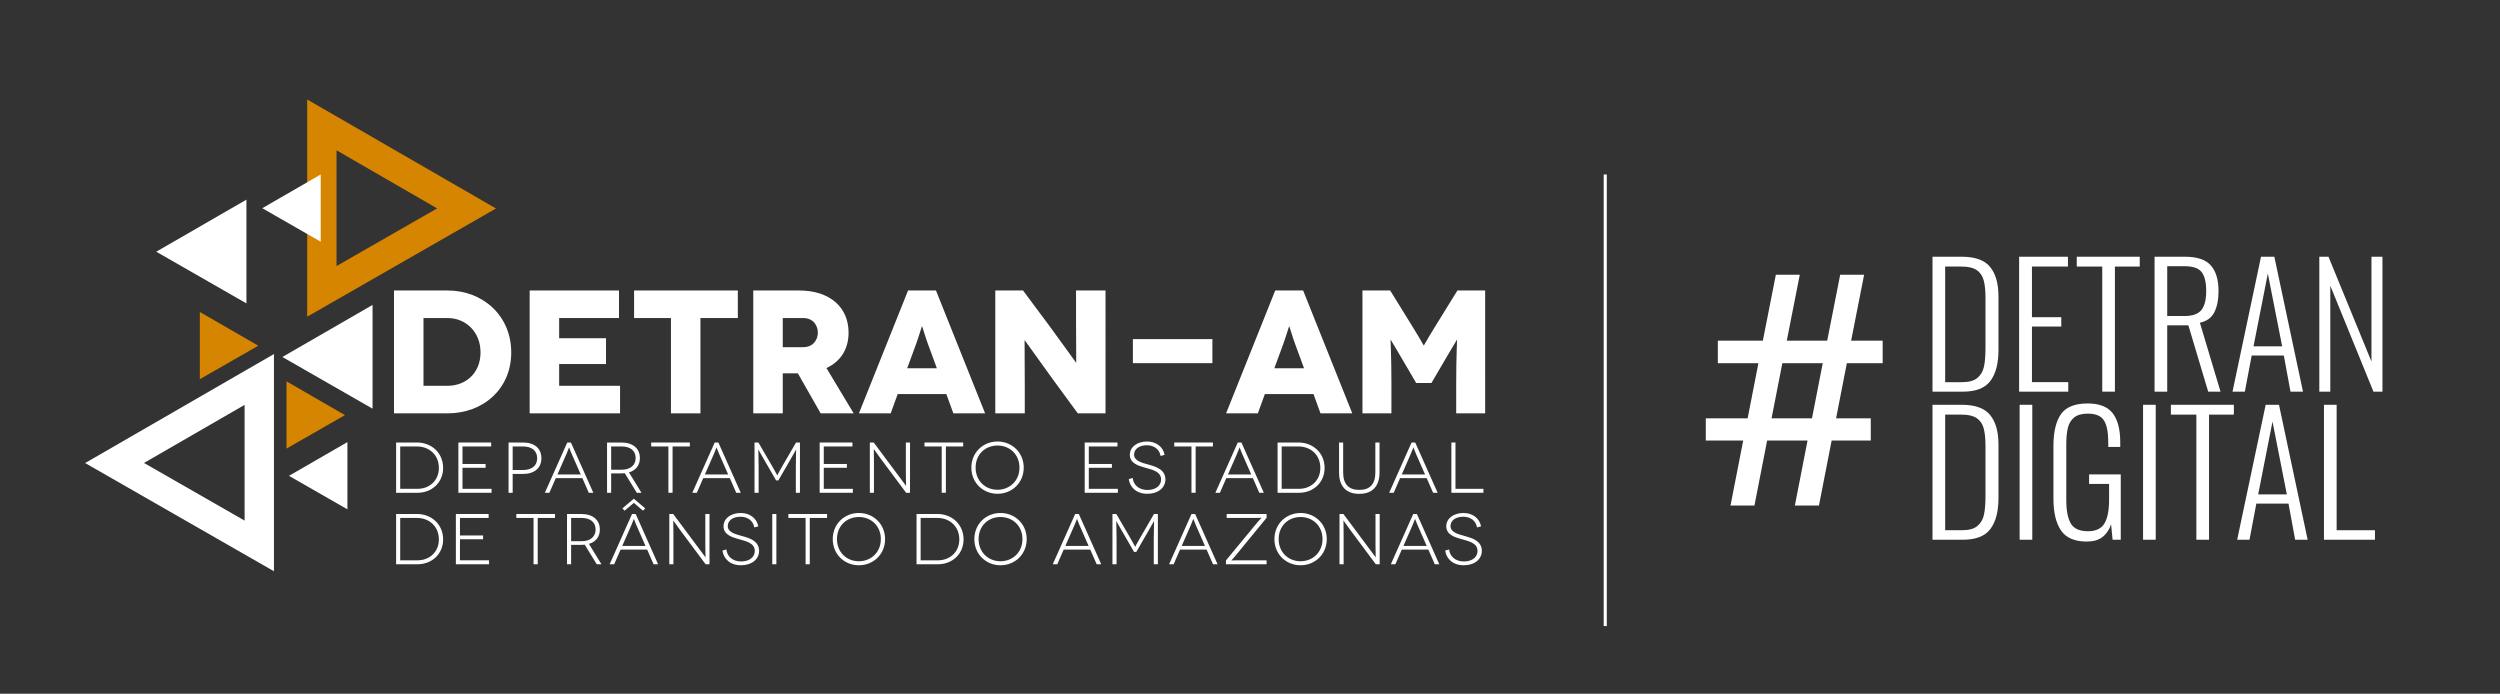 <?xml version="1.0" encoding="utf-8"?>
<!-- Generator: Adobe Illustrator 15.1.0, SVG Export Plug-In . SVG Version: 6.00 Build 0)  -->
<!DOCTYPE svg PUBLIC "-//W3C//DTD SVG 1.1//EN" "http://www.w3.org/Graphics/SVG/1.1/DTD/svg11.dtd">
<svg version="1.1" id="Camada_1" xmlns="http://www.w3.org/2000/svg" xmlns:xlink="http://www.w3.org/1999/xlink" x="0px" y="0px"
	 width="810.449px" height="224.902px" viewBox="0 0 810.449 224.902" enable-background="new 0 0 810.449 224.902"
	 xml:space="preserve">
<rect x="0" y="0" width="810.449" height="224.902" fill="#333333" stroke="none"/>
<path fill="#FFFFFF" d="M129.74,158.467v-13.732h5.462c3.875,0,7.072,2.679,7.072,6.96c0,4.213-3.197,6.772-6.886,6.772H129.74z
	 M128.41,143.453v16.294h6.979c4.528,0,8.264-3.26,8.264-8.055c0-4.888-3.781-8.239-8.45-8.239H128.41z"/>
<polygon fill="#FFFFFF" points="149.93,158.467 149.93,151.647 157.423,151.647 157.423,150.413 149.93,150.413 149.93,144.733 
	159.22,144.733 159.22,143.453 148.599,143.453 148.599,159.747 159.361,159.747 159.361,158.467 "/>
<path fill="#FFFFFF" d="M166.198,152.368v-7.636h3.315c2.823,0,4.622,1.327,4.622,3.816c0,2.353-1.635,3.817-4.622,3.817
	L166.198,152.368L166.198,152.368z M164.867,143.453v16.294h1.33v-6.099h3.315c3.758,0,5.999-1.934,5.999-5.1
	c0-3.188-2.241-5.098-5.999-5.098L164.867,143.453L164.867,143.453z"/>
<path fill="#FFFFFF" d="M180.715,153.812l3.012-6.866c0.351-0.838,0.725-1.886,0.747-1.886h0.022c0.022,0,0.396,1.048,0.747,1.886
	l3.011,6.866H180.715z M190.869,159.747h1.471l-7.26-16.294h-1.189l-7.261,16.294h1.471l2.078-4.748h8.613L190.869,159.747z"/>
<path fill="#FFFFFF" d="M198.126,152.275v-7.542h3.386c2.801,0,4.552,1.352,4.552,3.748c0,2.233-1.587,3.794-4.552,3.794H198.126z
	 M207.954,159.747l-4.063-6.609c2.24-0.651,3.548-2.281,3.548-4.655c0-3.096-2.265-5.027-6-5.027h-4.646v16.294h1.331v-6.284h3.313
	c0.374,0,0.747-0.022,1.099-0.069l3.897,6.354L207.954,159.747L207.954,159.747z"/>
<polygon fill="#FFFFFF" points="211.103,143.453 211.103,144.733 216.682,144.733 216.682,159.747 218.036,159.747 218.036,144.733 
	223.638,144.733 223.638,143.453 "/>
<path fill="#FFFFFF" d="M228.515,153.812l3.011-6.866c0.351-0.838,0.725-1.886,0.747-1.886h0.022c0.022,0,0.396,1.048,0.747,1.886
	l3.012,6.866H228.515z M238.669,159.747h1.472l-7.261-16.294h-1.189l-7.26,16.294h1.47l2.078-4.748h8.613L238.669,159.747z"/>
<path fill="#FFFFFF" d="M258.064,143.453l-4.317,7.426c-1.471,2.49-1.75,3.212-1.773,3.212h-0.022c-0.022,0-0.305-0.722-1.773-3.212
	l-4.319-7.426h-1.261v16.294h1.331v-8.264c0-2.143-0.117-5.728-0.095-5.728h0.022c0.022,0,0.725,1.258,1.4,2.469l4.343,7.52h0.724
	l4.342-7.52c0.678-1.211,1.378-2.469,1.399-2.469h0.022c0.022,0-0.093,3.585-0.093,5.728v8.264h1.331v-16.294H258.064z"/>
<polygon fill="#FFFFFF" points="267.049,158.467 267.049,151.647 274.542,151.647 274.542,150.413 267.049,150.413 267.049,144.733 
	276.339,144.733 276.339,143.453 265.718,143.453 265.718,159.747 276.48,159.747 276.48,158.467 "/>
<path fill="#FFFFFF" d="M293.659,143.453v9.894c0,2.188,0.093,4.144,0.069,4.144h-0.022c-0.023,0-0.864-1.163-2.146-2.886
	l-8.312-11.149h-1.262v16.294h1.331v-9.916c0-2.327-0.069-4.235-0.047-4.235h0.022c0.022,0,0.724,1.048,2.123,2.956l8.334,11.195
	h1.262v-16.294L293.659,143.453L293.659,143.453z"/>
<polygon fill="#FFFFFF" points="299.702,143.453 299.702,144.733 305.281,144.733 305.281,159.747 306.634,159.747 306.634,144.733 
	312.237,144.733 312.237,143.453 "/>
<path fill="#FFFFFF" d="M316.273,151.601c0-4.283,3.104-7.169,7.098-7.169c3.968,0,7.118,2.886,7.118,7.169
	c0,4.235-3.15,7.169-7.118,7.169C319.377,158.77,316.273,155.837,316.273,151.601 M314.896,151.601c0,4.911,3.781,8.473,8.475,8.473
	c4.692,0,8.497-3.562,8.497-8.473s-3.806-8.474-8.497-8.474C318.678,143.128,314.896,146.689,314.896,151.601z"/>
<polygon fill="#FFFFFF" points="352.966,158.467 352.966,151.647 360.459,151.647 360.459,150.413 352.966,150.413 352.966,144.733 
	362.257,144.733 362.257,143.453 351.635,143.453 351.635,159.747 362.397,159.747 362.397,158.467 "/>
<path fill="#FFFFFF" d="M377.544,147.457c-0.489-2.63-2.776-4.329-5.694-4.329c-3.223,0-5.58,1.77-5.58,4.307
	c0,2.794,2.896,3.585,4.764,4.12c2.286,0.676,5.368,1.188,5.368,3.888c0,1.955-1.704,3.397-4.412,3.397
	c-2.918,0-4.599-1.793-4.784-3.888l-1.284,0.351c0.351,2.677,2.498,4.771,6.021,4.771c3.525,0,5.859-1.979,5.859-4.654
	c0-3.281-3.245-4.188-5.51-4.817c-2.218-0.604-4.646-1.232-4.646-3.213c0-1.908,1.751-3.05,4.155-3.05
	c2.286,0,4.085,1.305,4.435,3.47L377.544,147.457z"/>
<polygon fill="#FFFFFF" points="380.67,143.453 380.67,144.733 386.25,144.733 386.25,159.747 387.603,159.747 387.603,144.733 
	393.206,144.733 393.206,143.453 "/>
<path fill="#FFFFFF" d="M398.082,153.812l3.013-6.866c0.35-0.838,0.724-1.886,0.746-1.886h0.022c0.023,0,0.396,1.048,0.746,1.886
	l3.013,6.866H398.082z M408.236,159.747h1.472l-7.261-16.294h-1.189l-7.26,16.294h1.472l2.076-4.748h8.614L408.236,159.747z"/>
<path fill="#FFFFFF" d="M415.494,158.467v-13.732h5.461c3.875,0,7.073,2.679,7.073,6.96c0,4.213-3.198,6.772-6.887,6.772H415.494z
	 M414.163,143.453v16.294h6.979c4.529,0,8.264-3.26,8.264-8.055c0-4.888-3.781-8.239-8.45-8.239H414.163z"/>
<path fill="#FFFFFF" d="M445.861,143.453v9.729c0,3.747-1.751,5.633-5.206,5.633s-5.229-1.886-5.229-5.633v-9.729h-1.331v9.685
	c0,4.516,2.288,6.96,6.56,6.96c4.228,0,6.562-2.444,6.562-6.96v-9.685H445.861z"/>
<path fill="#FFFFFF" d="M454.426,153.812l3.011-6.866c0.351-0.838,0.725-1.886,0.747-1.886h0.021c0.023,0,0.397,1.048,0.747,1.886
	l3.013,6.866H454.426z M464.579,159.747h1.473l-7.261-16.294h-1.189l-7.26,16.294h1.471l2.077-4.748h8.612L464.579,159.747z"/>
<polygon fill="#FFFFFF" points="471.837,158.467 471.837,143.453 470.507,143.453 470.507,159.747 480.894,159.747 480.894,158.467 
	"/>
<path fill="#FFFFFF" d="M129.74,181.641v-13.732h5.462c3.875,0,7.072,2.677,7.072,6.96c0,4.213-3.197,6.772-6.886,6.772H129.74
	L129.74,181.641z M128.41,166.627v16.294h6.979c4.528,0,8.264-3.259,8.264-8.054c0-4.89-3.781-8.24-8.45-8.24H128.41z"/>
<polygon fill="#FFFFFF" points="149.112,181.641 149.112,174.82 156.605,174.82 156.605,173.586 149.112,173.586 149.112,167.906 
	158.402,167.906 158.402,166.627 147.781,166.627 147.781,182.921 158.542,182.921 158.542,181.641 "/>
<polygon fill="#FFFFFF" points="167.386,166.627 167.386,167.906 172.965,167.906 172.965,182.921 174.319,182.921 174.319,167.906 
	179.921,167.906 179.921,166.627 "/>
<path fill="#FFFFFF" d="M185.147,175.449v-7.543h3.385c2.802,0,4.553,1.351,4.553,3.747c0,2.234-1.587,3.796-4.553,3.796H185.147z
	 M194.975,182.921l-4.063-6.61c2.24-0.65,3.548-2.28,3.548-4.655c0-3.096-2.266-5.026-6-5.026h-4.646v16.294h1.331v-6.284h3.313
	c0.374,0,0.747-0.023,1.098-0.07l3.897,6.354L194.975,182.921L194.975,182.921z"/>
<path fill="#FFFFFF" d="M201.717,176.984l3.012-6.865c0.351-0.839,0.725-1.887,0.747-1.887h0.022c0.022,0,0.396,1.048,0.747,1.887
	l3.011,6.865H201.717z M211.871,182.921h1.471l-7.26-16.294h-1.189l-7.261,16.294h1.471l2.078-4.749h8.613L211.871,182.921z
	 M205.475,163.019l2.964,2.537l0.725-0.744l-3.688-3.144l-3.711,3.144l0.723,0.744L205.475,163.019z"/>
<path fill="#FFFFFF" d="M228.651,166.627v9.894c0,2.188,0.094,4.145,0.07,4.145h-0.023c-0.021,0-0.863-1.164-2.146-2.888
	l-8.311-11.148h-1.262v16.294h1.331v-9.916c0-2.327-0.07-4.236-0.046-4.236h0.022c0.022,0,0.725,1.048,2.124,2.957l8.334,11.195
	h1.261v-16.294L228.651,166.627L228.651,166.627z"/>
<path fill="#FFFFFF" d="M245.828,170.631c-0.49-2.631-2.778-4.329-5.696-4.329c-3.221,0-5.578,1.77-5.578,4.307
	c0,2.793,2.895,3.584,4.762,4.119c2.288,0.676,5.369,1.188,5.369,3.888c0,1.955-1.704,3.398-4.412,3.398
	c-2.918,0-4.6-1.792-4.785-3.889l-1.283,0.351c0.351,2.677,2.498,4.771,6.022,4.771s5.858-1.979,5.858-4.655
	c0-3.281-3.245-4.188-5.509-4.817c-2.219-0.604-4.646-1.232-4.646-3.212c0-1.908,1.751-3.05,4.154-3.05
	c2.288,0,4.085,1.304,4.436,3.469L245.828,170.631z"/>
<rect x="250.353" y="166.627" fill="#FFFFFF" width="1.331" height="16.294"/>
<polygon fill="#FFFFFF" points="255.579,166.627 255.579,167.906 261.158,167.906 261.158,182.921 262.511,182.921 262.511,167.906 
	268.114,167.906 268.114,166.627 "/>
<path fill="#FFFFFF" d="M271.332,174.773c0-4.283,3.104-7.169,7.098-7.169c3.968,0,7.119,2.886,7.119,7.169
	c0,4.235-3.151,7.17-7.119,7.17C274.437,181.943,271.332,179.01,271.332,174.773 M269.955,174.773c0,4.912,3.78,8.474,8.475,8.474
	c4.693,0,8.496-3.562,8.496-8.474c0-4.911-3.805-8.474-8.496-8.474C273.737,166.3,269.955,169.862,269.955,174.773z"/>
<path fill="#FFFFFF" d="M298.454,181.641v-13.732h5.462c3.875,0,7.072,2.677,7.072,6.96c0,4.213-3.197,6.772-6.887,6.772H298.454
	L298.454,181.641z M297.123,166.627v16.294h6.979c4.528,0,8.265-3.259,8.265-8.054c0-4.89-3.781-8.24-8.45-8.24H297.123z"/>
<path fill="#FFFFFF" d="M317.241,174.773c0-4.283,3.104-7.169,7.097-7.169c3.97,0,7.12,2.886,7.12,7.169
	c0,4.235-3.15,7.17-7.12,7.17C320.346,181.943,317.241,179.01,317.241,174.773 M315.864,174.773c0,4.912,3.781,8.474,8.475,8.474
	c4.692,0,8.497-3.562,8.497-8.474c0-4.911-3.806-8.474-8.497-8.474C319.646,166.3,315.864,169.862,315.864,174.773z"/>
<path fill="#FFFFFF" d="M345.367,176.984l3.011-6.865c0.352-0.839,0.725-1.887,0.747-1.887h0.022c0.022,0,0.396,1.048,0.747,1.887
	l3.011,6.865H345.367z M355.521,182.921h1.472l-7.261-16.294h-1.189l-7.262,16.294h1.472l2.078-4.749h8.612L355.521,182.921z"/>
<path fill="#FFFFFF" d="M374.098,166.627l-4.318,7.426c-1.471,2.49-1.751,3.213-1.773,3.213h-0.022
	c-0.022,0-0.304-0.723-1.772-3.213l-4.317-7.426h-1.263v16.294h1.331v-8.264c0-2.143-0.116-5.728-0.093-5.728h0.022
	c0.021,0,0.723,1.258,1.399,2.468l4.342,7.52h0.725l4.343-7.52c0.677-1.21,1.377-2.468,1.399-2.468h0.022
	c0.022,0-0.095,3.585-0.095,5.728v8.264h1.331v-16.294H374.098z"/>
<path fill="#FFFFFF" d="M383.082,176.984l3.013-6.865c0.351-0.839,0.724-1.887,0.746-1.887h0.022c0.022,0,0.396,1.048,0.746,1.887
	l3.013,6.865H383.082z M393.236,182.921h1.472l-7.261-16.294h-1.189l-7.26,16.294h1.472l2.076-4.749h8.614L393.236,182.921z"/>
<path fill="#FFFFFF" d="M410.6,166.627h-12.934v1.279h9.291c1.236,0,1.961-0.047,1.983-0.047l0.021,0.022
	c0,0.022-0.699,0.676-1.144,1.211l-10.389,12.593v1.233h13.17v-1.279h-9.432c-1.121,0-1.961,0.068-1.983,0.068l-0.022-0.022
	c0-0.021,0.489-0.488,1.145-1.28L410.6,167.86V166.627z"/>
<path fill="#FFFFFF" d="M414.518,174.773c0-4.283,3.104-7.169,7.097-7.169c3.969,0,7.119,2.886,7.119,7.169
	c0,4.235-3.15,7.17-7.119,7.17C417.623,181.943,414.518,179.01,414.518,174.773 M413.14,174.773c0,4.912,3.781,8.474,8.475,8.474
	c4.691,0,8.497-3.562,8.497-8.474c0-4.911-3.806-8.474-8.497-8.474C416.922,166.302,413.14,169.862,413.14,174.773z"/>
<path fill="#FFFFFF" d="M445.911,166.627v9.894c0,2.188,0.095,4.145,0.07,4.145h-0.022c-0.022,0-0.863-1.164-2.147-2.888
	l-8.31-11.148h-1.263v16.294h1.331v-9.916c0-2.327-0.068-4.236-0.047-4.236h0.022c0.022,0,0.725,1.048,2.125,2.957l8.333,11.195
	h1.261v-16.294L445.911,166.627L445.911,166.627z"/>
<path fill="#FFFFFF" d="M454.966,176.984l3.011-6.865c0.351-0.839,0.724-1.887,0.747-1.887h0.021c0.023,0,0.397,1.048,0.747,1.887
	l3.013,6.865H454.966z M465.119,182.921h1.472l-7.262-16.294h-1.188l-7.26,16.294h1.471l2.078-4.749h8.613L465.119,182.921z"/>
<path fill="#FFFFFF" d="M480.125,170.631c-0.489-2.631-2.776-4.329-5.695-4.329c-3.221,0-5.579,1.77-5.579,4.307
	c0,2.793,2.896,3.584,4.763,4.119c2.287,0.676,5.369,1.188,5.369,3.888c0,1.955-1.704,3.398-4.412,3.398
	c-2.918,0-4.599-1.792-4.785-3.889l-1.283,0.351c0.351,2.677,2.498,4.771,6.021,4.771c3.525,0,5.859-1.979,5.859-4.655
	c0-3.281-3.245-4.188-5.511-4.817c-2.218-0.604-4.646-1.232-4.646-3.212c0-1.908,1.751-3.05,4.155-3.05
	c2.286,0,4.085,1.304,4.435,3.469L480.125,170.631z"/>
<path fill="#D68500" d="M109.095,86.247l32.613-18.689l-32.613-18.829V86.247z M99.582,102.664V32.249l61.208,35.338L99.582,102.664
	z"/>
<polygon fill="#FFFFFF" points="103.97,78.355 103.97,56.559 85.024,67.498 "/>
<polygon fill="#FFFFFF" points="79.888,98.354 79.888,64.722 50.653,81.601 "/>
<polygon fill="#D68500" points="64.779,122.931 64.779,101.135 83.725,112.073 "/>
<polygon fill="#FFFFFF" points="120.775,132.482 120.775,98.85 91.54,115.729 "/>
<polygon fill="#FFFFFF" points="112.623,165.114 112.623,143.318 93.677,154.257 "/>
<polygon fill="#D68500" points="92.878,145.423 92.878,123.627 111.824,134.565 "/>
<path fill="#FFFFFF" d="M137.285,125.065v-21.962h7.853c5.689,0,10.64,4.324,10.64,11.151s-4.949,10.812-10.64,10.812
	L137.285,125.065L137.285,125.065z M127.726,94.17v39.828h17.41c11.379,0,20.597-7.795,20.597-19.743s-9.218-20.085-20.597-20.085
	H127.726z"/>
<polygon fill="#FFFFFF" points="181.266,125.065 181.266,118.01 196.457,118.01 196.457,109.646 181.266,109.646 181.266,103.103 
	200.667,103.103 200.667,94.17 171.707,94.17 171.707,133.998 201.008,133.998 201.008,125.065 "/>
<polygon fill="#FFFFFF" points="205.56,94.17 205.56,103.103 217.508,103.103 217.508,133.998 227.067,133.998 227.067,103.103 
	239.186,103.103 239.186,94.17 "/>
<path fill="#FFFFFF" d="M253.751,103.103h6.601c3.414,0,4.778,2.561,4.778,4.724c0,2.161-1.364,4.722-4.778,4.722h-6.601V103.103z
	 M276.738,133.998l-8.818-14.681c4.607-2.162,7.169-6.146,7.169-11.492c0-8.193-6.03-13.656-16.045-13.656h-14.851v39.828h9.56
	v-12.974h4.894l7.396,12.974L276.738,133.998L276.738,133.998z"/>
<path fill="#FFFFFF" d="M294.091,119.375l2.846-7.736c0.854-2.276,1.877-5.86,1.936-5.86h0.058c0.057,0,1.081,3.584,1.935,5.86
	l2.846,7.736H294.091z M309.055,133.998h10.298L303.422,94.17h-9.047l-15.932,39.828h10.299l2.275-6.26h15.76L309.055,133.998z"/>
<path fill="#FFFFFF" d="M348.826,94.17v9.104c0,7.228,0.112,14.281,0.057,14.281h-0.057c-0.058,0-6.146-8.592-8.705-12.006
	l-8.479-11.379h-8.99v39.828h9.56v-8.818c0-8.705-0.112-14.852-0.058-14.852h0.058c0.059,0,5.405,7.567,9.047,12.574l8.137,11.096
	h8.989V94.17H348.826z"/>
<rect x="367.26" y="109.931" fill="#FFFFFF" width="25.772" height="7.795"/>
<path fill="#FFFFFF" d="M413.119,119.375l2.845-7.736c0.854-2.276,1.877-5.86,1.936-5.86h0.058c0.058,0,1.081,3.584,1.936,5.86
	l2.845,7.736H413.119z M428.081,133.998h10.301L422.449,94.17h-9.047l-15.931,39.828h10.298l2.275-6.26h15.761L428.081,133.998z"/>
<path fill="#FFFFFF" d="M472.462,94.17l-7.453,12.063c-2.902,4.724-3.357,5.746-3.414,5.746h-0.059
	c-0.058,0-0.513-1.022-3.414-5.746L450.67,94.17h-8.989v39.828h9.388v-9.729c0-9.445-0.341-14.109-0.284-14.109h0.06
	c0.057,0,3.242,5.462,3.584,6.03l4.666,7.965h4.947l4.666-7.965c0.343-0.568,3.527-6.03,3.584-6.03h0.059
	c0.058,0-0.284,4.664-0.284,14.109v9.729h9.388V94.17H472.462z"/>
<path fill="#FFFFFF" d="M79.296,168.769L46.682,150.08l32.613-18.829V168.769z M88.81,185.188v-70.416L27.602,150.11L88.81,185.188z
	"/>
<g>
	<path fill="#FFFFFF" d="M585.969,142.813h-13.102l-4.11,21.064h-7.758l4.11-21.064h-12.125v-7.193h13.563l3.493-17.879h-13.152
		v-7.296h14.592l4.213-21.373h7.758l-4.213,21.373h13.102l4.213-21.373h7.758l-4.213,21.373h10.224v7.296H598.71l-3.493,17.879
		h11.251v7.193h-12.689l-4.11,21.064h-7.81L585.969,142.813z M574.305,135.62h13.102l3.493-17.879H577.8L574.305,135.62z"/>
</g>
<g>
	<path fill="#FFFFFF" d="M626.478,83.225h9.505c4.32,0,7.38,1.107,9.181,3.321c1.8,2.214,2.7,5.392,2.7,9.531v17.389
		c0,4.356-0.873,7.695-2.619,10.018s-4.707,3.483-8.884,3.483h-9.883V83.225z M636.092,123.889c2.195,0,3.843-0.459,4.941-1.377
		c1.098-0.918,1.809-2.142,2.133-3.673c0.324-1.529,0.486-3.537,0.486-6.021V96.51c0-2.376-0.198-4.274-0.594-5.697
		c-0.397-1.422-1.153-2.511-2.269-3.267c-1.116-0.756-2.736-1.134-4.86-1.134h-5.347v37.479H636.092z"/>
	<path fill="#FFFFFF" d="M654.56,83.225h15.823v3.186h-11.665v16.417h9.505v3.024h-9.505v18.037h11.773v3.078H654.56V83.225z"/>
	<path fill="#FFFFFF" d="M681.508,86.411h-8.263v-3.186h20.414v3.186h-8.047v40.557h-4.104V86.411z"/>
	<path fill="#FFFFFF" d="M698.465,83.225h9.883c3.924,0,6.715,0.945,8.371,2.835c1.655,1.89,2.484,4.654,2.484,8.29
		c0,2.773-0.451,5.059-1.351,6.859c-0.9,1.8-2.467,2.935-4.698,3.402l6.696,22.357h-3.996l-6.427-21.493h-6.858v21.493h-4.104
		V83.225z M708.132,102.45c2.628,0,4.464-0.648,5.509-1.944c1.044-1.296,1.565-3.348,1.565-6.157c0-2.844-0.495-4.896-1.484-6.156
		c-0.991-1.26-2.817-1.89-5.481-1.89h-5.671v16.147H708.132z"/>
	<path fill="#FFFFFF" d="M732.972,83.225h4.32l9.289,43.743h-4.05l-2.16-11.719h-10.423l-2.215,11.719h-3.996L732.972,83.225z
		 M739.832,112.279l-4.645-23.6l-4.645,23.6H739.832z"/>
	<path fill="#FFFFFF" d="M751.874,83.225h2.971l13.933,33.968V83.225h3.564v43.743h-2.916l-13.987-34.346v34.346h-3.564V83.225z"/>
	<path fill="#FFFFFF" d="M626.478,131.224h9.505c4.32,0,7.38,1.106,9.181,3.321c1.8,2.214,2.7,5.392,2.7,9.531v17.39
		c0,4.356-0.873,7.695-2.619,10.018s-4.707,3.483-8.884,3.483h-9.883V131.224z M636.092,171.889c2.195,0,3.843-0.459,4.941-1.377
		c1.098-0.918,1.809-2.142,2.133-3.673c0.324-1.529,0.486-3.537,0.486-6.021V144.51c0-2.377-0.198-4.275-0.594-5.698
		c-0.397-1.421-1.153-2.511-2.269-3.267c-1.116-0.756-2.736-1.134-4.86-1.134h-5.347v37.479H636.092z"/>
	<path fill="#FFFFFF" d="M654.722,131.224h4.104v43.743h-4.104V131.224z"/>
	<path fill="#FFFFFF" d="M668.141,171.97c-1.639-2.395-2.457-5.841-2.457-10.342v-17.065c0-4.536,0.811-7.966,2.431-10.288
		s4.5-3.483,8.641-3.483c3.78,0,6.488,1.054,8.127,3.159c1.639,2.106,2.458,5.248,2.458,9.424v1.513h-3.889v-1.513
		c0-3.275-0.469-5.644-1.404-7.102c-0.937-1.458-2.683-2.187-5.238-2.187c-1.908,0-3.375,0.414-4.401,1.242s-1.71,1.953-2.052,3.375
		c-0.343,1.423-0.514,3.231-0.514,5.428v17.983c0,3.42,0.495,5.959,1.485,7.614c0.99,1.656,2.835,2.484,5.535,2.484
		c2.557,0,4.339-0.837,5.347-2.512c1.008-1.674,1.513-4.239,1.513-7.695v-5.131h-6.481v-3.078h10.262v21.17h-2.646l-0.486-4.969
		c-0.612,1.765-1.548,3.133-2.809,4.104c-1.26,0.973-2.952,1.458-5.076,1.458C672.56,175.561,669.78,174.365,668.141,171.97z"/>
	<path fill="#FFFFFF" d="M694.739,131.224h4.104v43.743h-4.104V131.224z"/>
	<path fill="#FFFFFF" d="M712.019,134.411h-8.263v-3.187h20.414v3.187h-8.047v40.557h-4.104V134.411z"/>
	<path fill="#FFFFFF" d="M734.484,131.224h4.32l9.289,43.743h-4.05l-2.16-11.719h-10.423l-2.215,11.719h-3.996L734.484,131.224z
		 M741.344,160.278l-4.645-23.6l-4.645,23.6H741.344z"/>
	<path fill="#FFFFFF" d="M753.385,131.224h4.104v40.665h12.421v3.078h-16.525V131.224z"/>
</g>
<line fill="none" stroke="#FFFFFF" stroke-miterlimit="10" x1="520.386" y1="56.559" x2="520.386" y2="202.951"/>
</svg>
